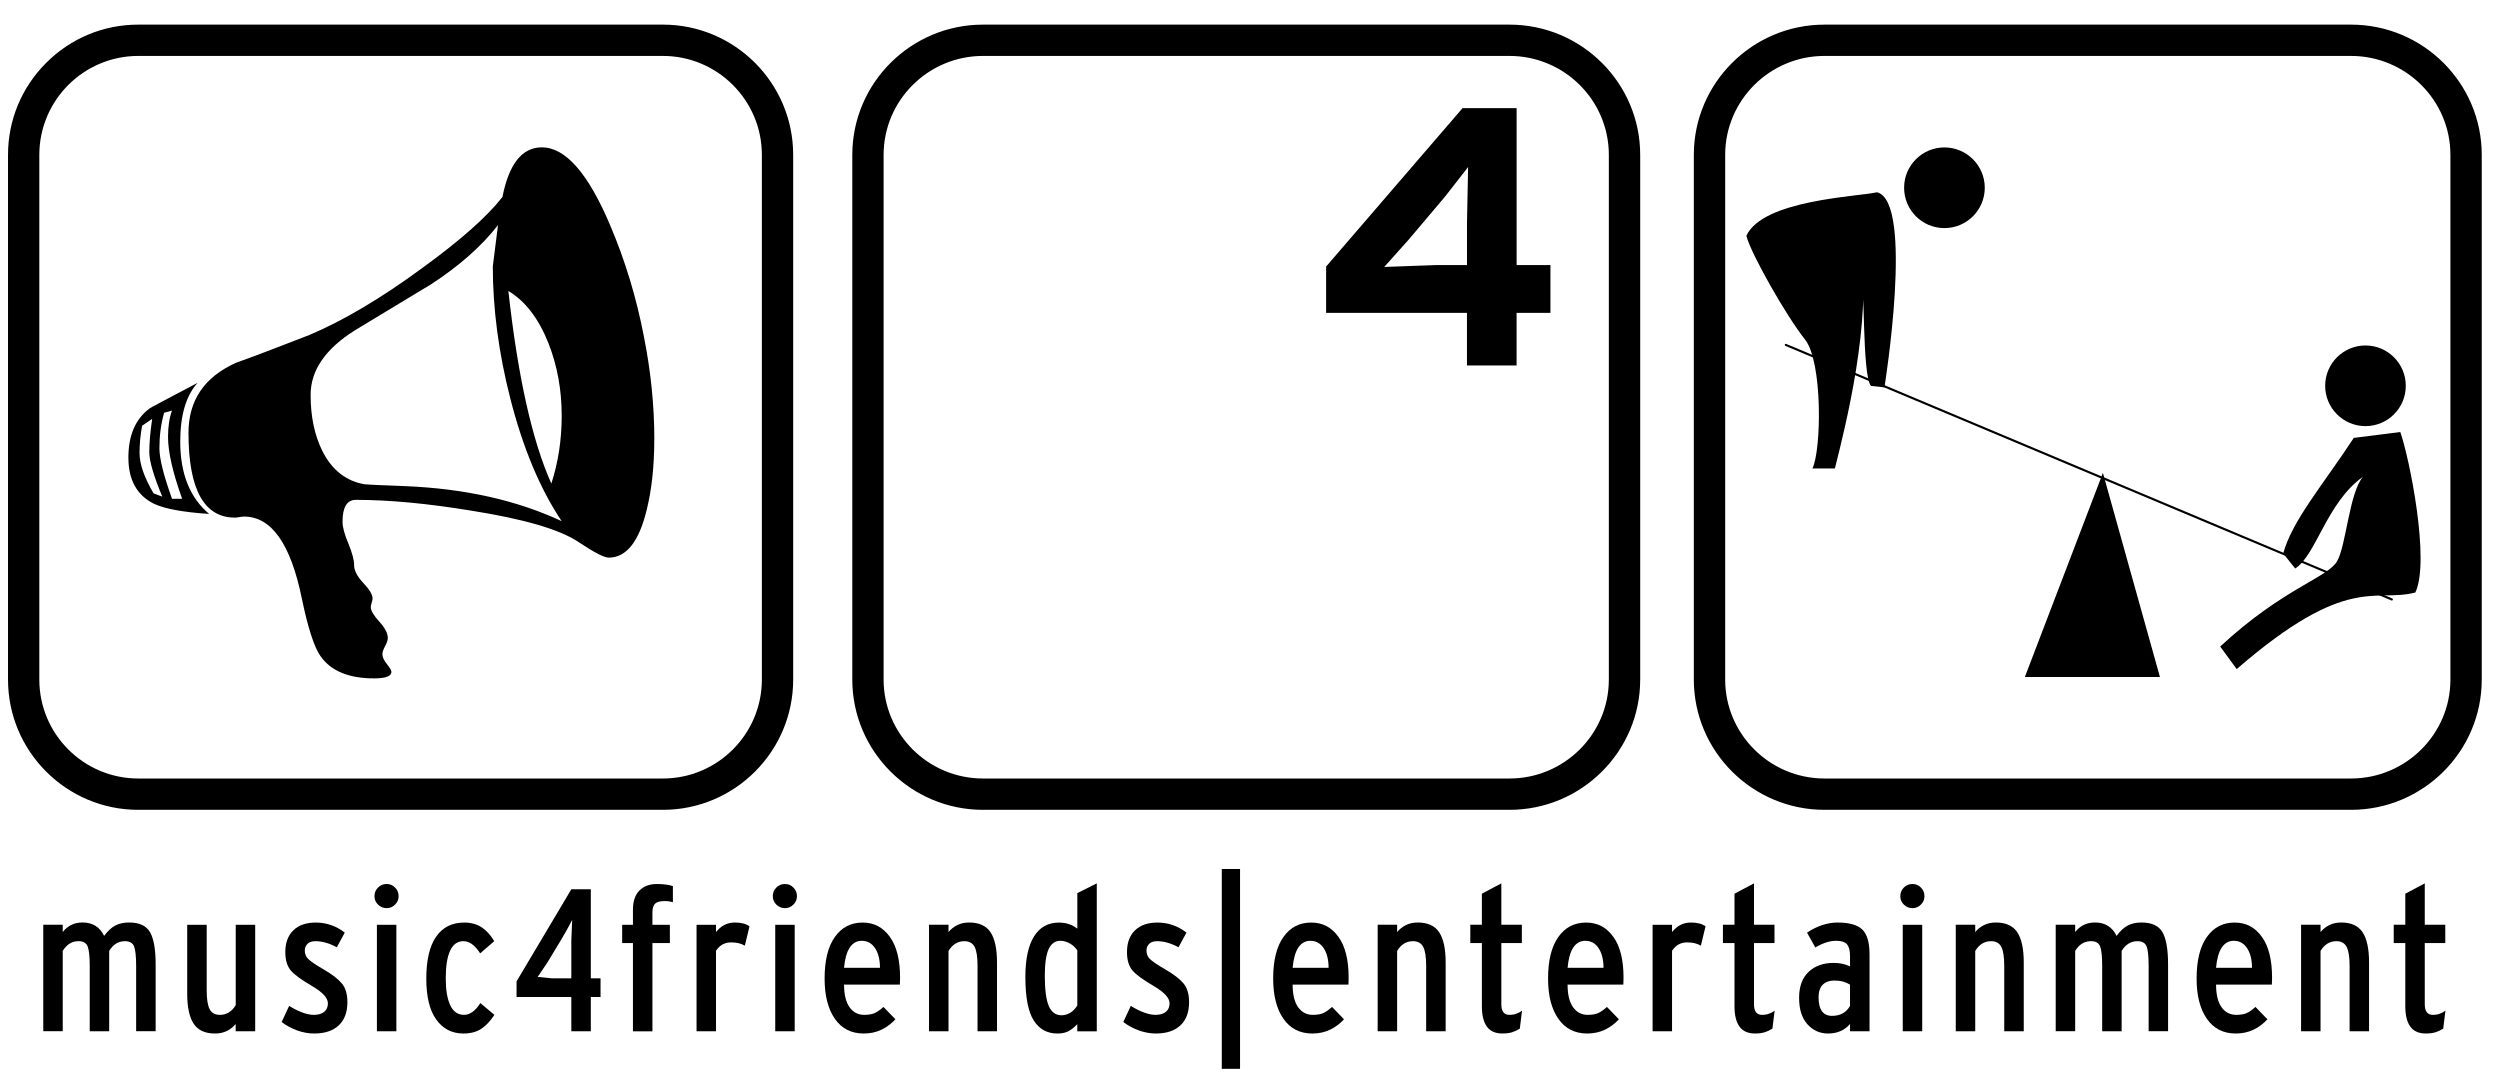 <?xml version="1.0" encoding="UTF-8"?> <svg xmlns="http://www.w3.org/2000/svg" id="Ebene_1" version="1.1" viewBox="0 0 1032.56 444.09"><g id="_"><rect x="504.63" y="358.91" width="7.54" height="82.54"></rect></g><g id="music4friends"><path d="M56.23,425.94v-26.99c0-3.9-.29-6.58-.84-8.04-.56-1.43-1.8-2.18-3.76-2.18-2.75,0-4.92,1.35-6.53,4.03v33.17h-8.04v-26.99c0-3.9-.29-6.58-.85-8.04-.56-1.43-1.81-2.18-3.76-2.18-2.74,0-4.92,1.35-6.54,4.03v33.17h-8.04v-43.98h8.04v3.01c.96-1.23,2.1-2.2,3.44-2.89,1.33-.69,2.94-1.05,4.77-1.05,4.13,0,7.09,1.84,8.89,5.53,1.51-2.04,3.06-3.48,4.65-4.3,1.59-.82,3.48-1.23,5.65-1.23,4.25,0,7.13,1.34,8.67,4.02,1.53,2.68,2.31,7.13,2.31,13.32v27.56h-8.05v.03Z"></path><path d="M97.34,425.94v-3.01c-.96,1.17-2.14,2.12-3.56,2.85-1.43.72-3.09,1.09-4.98,1.09-4.08,0-7.01-1.35-8.79-4.02-1.8-2.68-2.69-6.85-2.69-12.49v-28.4h8.05v26.99c0,3.69.4,6.3,1.22,7.86.8,1.57,2.22,2.35,4.23,2.35,2.74,0,4.92-1.34,6.54-4.02v-33.17h8.04v43.98h-8.06Z"></path><path d="M129.82,426.87c-2.3,0-4.6-.41-6.96-1.22-2.34-.84-4.52-2-6.54-3.53l3.1-6.65c4.02,2.45,7.43,3.69,10.23,3.69,1.84,0,3.26-.43,4.27-1.26,1.01-.84,1.51-2,1.51-3.5,0-2.23-2.2-4.62-6.62-7.19-4.41-2.57-7.35-4.72-8.79-6.48-1.45-1.77-2.18-4.26-2.18-7.5,0-3.84,1.09-6.83,3.31-8.98,2.2-2.14,5.29-3.21,9.26-3.21,2.24,0,4.36.35,6.37,1.06,2.02.7,3.88,1.74,5.61,3.09l-3.27,6.06c-3.07-1.67-6.04-2.52-8.88-2.52-1.4,0-2.47.37-3.23,1.09-.75.74-1.13,1.65-1.13,2.77,0,1.34.45,2.48,1.35,3.42s3.04,2.42,6.45,4.39c3.4,1.96,5.88,3.89,7.45,5.72,1.57,1.83,2.35,4.43,2.35,7.78,0,4.18-1.19,7.39-3.6,9.62-2.4,2.23-5.74,3.34-10.05,3.34"></path><path d="M155.67,381.96h8.04v43.98h-8.04v-43.98ZM159.69,375.09c-1.35,0-2.51-.48-3.52-1.43-1.01-.96-1.51-2.12-1.51-3.52s.49-2.59,1.47-3.56c.98-.98,2.16-1.47,3.56-1.47s2.5.49,3.48,1.47c.98.97,1.47,2.15,1.47,3.56s-.48,2.49-1.47,3.48c-.98.98-2.13,1.47-3.48,1.47"></path><path d="M191.4,426.87c-4.69,0-8.43-1.92-11.19-5.73-2.77-3.84-4.14-9.49-4.14-16.97s1.34-13.43,4.06-17.3c2.7-3.89,6.58-5.83,11.6-5.83,2.89,0,5.34.69,7.33,2.04,1.98,1.38,3.68,3.26,5.07,5.65l-5.81,5.03c-2.13-3.34-4.43-5.03-6.9-5.03s-4.31,1.33-5.51,3.94c-1.21,2.63-1.8,6.41-1.8,11.32s.61,8.53,1.85,11.19c1.24,2.65,3.14,3.98,5.72,3.98,2.4,0,4.66-1.62,6.72-4.86l5.8,4.86c-1.62,2.49-3.4,4.39-5.35,5.72-1.96,1.33-4.45,1.99-7.46,1.99"></path><path d="M231.74,388.17l-5.63,9.33-4.04,6,5.99.58h7.91v-15.58l.35-8.56c-.93,1.75-1.65,3.09-2.16,4.06-.52.97-1.32,2.35-2.41,4.17M244.02,411.78v14.16h-8.05v-14.16h-22.62v-6.45l22.62-38.03h8.05v36.78h4.02v7.7h-4.02Z"></path><path d="M274.58,372.16c-1.96,0-3.29.36-4.03,1.09-.72.73-1.08,1.93-1.08,3.6v5.11h7.2v7.54h-7.2v36.46h-8.05v-36.46h-4.45v-7.54h4.45v-6.2c0-3.52.9-6.17,2.68-7.96,1.79-1.78,4.19-2.68,7.21-2.68,2.68,0,4.88.29,6.61.85v6.7c-1-.35-2.13-.5-3.35-.5"></path><path d="M307.63,390.59c-.79-.45-1.6-.8-2.47-1.01s-1.91-.35-3.14-.35-2.43.26-3.44.77c-1,.51-1.96,1.39-2.85,2.67v33.27h-8.04v-43.98h8.04v3.01c.95-1.23,2.06-2.2,3.36-2.89,1.29-.69,2.76-1.05,4.45-1.05,1.27,0,2.41.12,3.4.38.98.24,1.84.62,2.63,1.13l-1.93,8.04h0Z"></path><path d="M320.19,381.96h8.04v43.98h-8.04v-43.98ZM324.21,375.09c-1.35,0-2.52-.48-3.52-1.43-1-.96-1.51-2.12-1.51-3.52s.49-2.59,1.47-3.56c.98-.98,2.16-1.47,3.56-1.47s2.49.49,3.48,1.47c.98.97,1.47,2.15,1.47,3.56s-.49,2.49-1.47,3.48c-.98.98-2.14,1.47-3.48,1.47"></path><path d="M355.99,388.57c-4.24,0-6.69,3.71-7.38,11.15h14.84c0-3.34-.68-6.05-2.02-8.09-1.34-2.03-3.16-3.05-5.45-3.05M371.66,406.67h-23.04c0,4.13.76,7.25,2.27,9.34,1.51,2.1,3.52,3.15,6.03,3.15,1.78,0,3.22-.24,4.31-.72s2.31-1.33,3.66-2.56l4.93,5.11c-1.62,1.79-3.53,3.22-5.73,4.29-2.2,1.06-4.65,1.59-7.34,1.59-5.13,0-9.12-2.03-11.93-6.08-2.83-4.05-4.24-9.59-4.24-16.63,0-7.5,1.41-13.22,4.24-17.18,2.81-3.97,6.63-5.94,11.42-5.94s8.39,1.94,11.24,5.83c2.84,3.88,4.27,9.54,4.27,16.96l-.09,2.85h0Z"></path><path d="M403.75,425.94v-26.99c0-3.69-.4-6.32-1.21-7.86-.82-1.57-2.23-2.36-4.24-2.36-2.73,0-4.9,1.35-6.54,4.03v33.17h-8.05v-43.98h8.05v3.01c.95-1.18,2.14-2.12,3.56-2.85,1.42-.72,3.08-1.09,4.98-1.09,4.08,0,7.01,1.34,8.81,4.02,1.78,2.68,2.68,6.85,2.68,12.49v28.4h-8.05,0Z"></path><path d="M444.95,392.51c-.84-1.23-1.9-2.2-3.17-2.89-1.26-.69-2.54-1.05-3.83-1.05-2.14,0-3.74,1.13-4.81,3.4-1.06,2.26-1.61,5.96-1.61,11.11,0,5.75.56,9.89,1.65,12.43,1.1,2.53,2.83,3.82,5.19,3.82,1.35,0,2.58-.36,3.71-1.05,1.13-.72,2.08-1.7,2.87-2.99v-22.78ZM444.95,425.94v-2.93c-1.23,1.29-2.45,2.26-3.64,2.89-1.21.64-2.73.97-4.56.97-4.25,0-7.52-1.8-9.81-5.41-2.28-3.6-3.44-9.59-3.44-17.95,0-7.33,1.19-12.9,3.56-16.73,2.38-3.82,5.81-5.73,10.28-5.73,2.96,0,5.5.84,7.62,2.51v-14.68l8.04-4.03v61.11h-8.04v-.02Z"></path><path d="M477.45,426.87c-2.3,0-4.61-.41-6.96-1.22-2.34-.84-4.52-2-6.54-3.53l3.1-6.65c4.02,2.45,7.43,3.69,10.23,3.69,1.83,0,3.26-.43,4.27-1.26,1.01-.84,1.51-2,1.51-3.5,0-2.23-2.2-4.62-6.61-7.19-4.41-2.57-7.35-4.72-8.79-6.48-1.45-1.77-2.19-4.26-2.19-7.5,0-3.84,1.1-6.83,3.32-8.98,2.2-2.14,5.29-3.21,9.26-3.21,2.24,0,4.36.35,6.37,1.06,2.01.7,3.88,1.74,5.61,3.09l-3.28,6.06c-3.07-1.67-6.03-2.52-8.87-2.52-1.4,0-2.48.37-3.23,1.09-.75.74-1.13,1.65-1.13,2.77,0,1.34.44,2.48,1.34,3.42s3.05,2.42,6.46,4.39c3.4,1.96,5.88,3.89,7.45,5.72s2.35,4.43,2.35,7.78c0,4.18-1.19,7.39-3.6,9.62-2.4,2.23-5.75,3.34-10.05,3.34"></path></g><g id="entertainment"><path d="M541.27,388.57c-4.25,0-6.69,3.71-7.38,11.15h14.85c0-3.34-.69-6.05-2.02-8.09-1.34-2.03-3.17-3.05-5.45-3.05M556.94,406.67h-23.05c0,4.13.77,7.25,2.27,9.34,1.51,2.1,3.53,3.15,6.04,3.15,1.78,0,3.22-.24,4.31-.72s2.31-1.33,3.65-2.56l4.94,5.11c-1.62,1.79-3.53,3.22-5.73,4.29-2.2,1.06-4.64,1.59-7.34,1.59-5.14,0-9.12-2.03-11.93-6.08-2.83-4.05-4.25-9.59-4.25-16.63,0-7.5,1.42-13.22,4.25-17.18,2.81-3.97,6.62-5.94,11.42-5.94s8.39,1.94,11.24,5.83c2.84,3.88,4.26,9.54,4.26,16.96l-.08,2.85h0Z"></path><path d="M589.04,425.94v-26.99c0-3.69-.41-6.32-1.22-7.86-.81-1.57-2.23-2.36-4.23-2.36-2.73,0-4.92,1.35-6.54,4.03v33.17h-8.04v-43.98h8.04v3.01c.96-1.18,2.15-2.12,3.57-2.85,1.42-.72,3.08-1.09,4.98-1.09,4.09,0,7.02,1.34,8.81,4.02,1.78,2.68,2.68,6.85,2.68,12.49v28.4h-8.05Z"></path><path d="M627.72,424.85c-1.06.66-2.14,1.17-3.22,1.51-1.1.33-2.42.5-3.98.5-2.91,0-5.04-.96-6.41-2.85-1.38-1.9-2.06-4.7-2.06-8.37v-26.14h-4.78v-7.55h4.78v-12.83l8.04-4.27v17.1h8.47v7.55h-8.47v25.31c0,2.91,1.11,4.35,3.36,4.35,1.06,0,2.03-.16,2.88-.49.88-.3,1.65-.73,2.31-1.27l-.92,7.46h0Z"></path><path d="M654.83,388.57c-4.26,0-6.7,3.71-7.38,11.15h14.84c0-3.34-.68-6.05-2.02-8.09-1.34-2.03-3.15-3.05-5.44-3.05M670.49,406.67h-23.04c0,4.13.76,7.25,2.27,9.34,1.5,2.1,3.52,3.15,6.02,3.15,1.78,0,3.22-.24,4.31-.72s2.31-1.33,3.65-2.56l4.94,5.11c-1.62,1.79-3.53,3.22-5.73,4.29-2.2,1.06-4.64,1.59-7.34,1.59-5.13,0-9.12-2.03-11.93-6.08-2.83-4.05-4.25-9.59-4.25-16.63,0-7.5,1.42-13.22,4.25-17.18,2.81-3.97,6.63-5.94,11.42-5.94s8.39,1.94,11.24,5.83c2.84,3.88,4.26,9.54,4.26,16.96l-.08,2.85h0Z"></path><path d="M702.5,390.59c-.77-.45-1.61-.8-2.47-1.01-.88-.21-1.91-.35-3.15-.35s-2.43.26-3.44.77c-.99.51-1.95,1.39-2.85,2.67v33.27h-8.03v-43.98h8.03v3.01c.96-1.23,2.08-2.2,3.36-2.89,1.3-.69,2.77-1.05,4.45-1.05,1.29,0,2.41.12,3.4.38.98.24,1.84.62,2.64,1.13l-1.94,8.04h0Z"></path><path d="M732.06,424.85c-1.06.66-2.14,1.17-3.22,1.51-1.1.33-2.41.5-3.98.5-2.91,0-5.04-.96-6.41-2.85-1.37-1.9-2.06-4.7-2.06-8.37v-26.14h-4.78v-7.55h4.78v-12.83l8.05-4.27v17.1h8.47v7.55h-8.47v25.31c0,2.91,1.12,4.35,3.34,4.35,1.06,0,2.03-.16,2.89-.49.86-.3,1.63-.73,2.31-1.27l-.93,7.46h0Z"></path><path d="M764.11,406.67c-.94-.56-1.92-.98-2.93-1.26s-2.23-.42-3.68-.42c-1.96,0-3.5.58-4.66,1.72-1.14,1.14-1.73,2.89-1.73,5.24,0,2.56.48,4.47,1.43,5.75.96,1.25,2.32,1.87,4.1,1.87,3.41,0,5.9-1.35,7.46-4.1v-8.8h0ZM764.11,425.94v-3.01c-2.28,2.63-5.3,3.94-9.05,3.94-3.41,0-6.25-1.27-8.55-3.82-2.28-2.53-3.44-6.18-3.44-10.92s1.31-8.21,3.9-10.7c2.6-2.48,6.08-3.73,10.44-3.73,2.46,0,4.68.48,6.69,1.43v-4.29c0-2.23-.41-3.82-1.25-4.8-.84-.98-2.32-1.47-4.45-1.47-2.68,0-5.55.93-8.62,2.76l-3.44-6.12c4.18-2.79,8.41-4.18,12.65-4.18,4.8,0,8.2.97,10.18,2.89,1.99,1.92,2.99,5.33,2.99,10.26v31.75h-8.06,0Z"></path><path d="M785.88,381.96h8.04v43.98h-8.04v-43.98ZM789.9,375.09c-1.35,0-2.52-.48-3.52-1.43-1.01-.96-1.51-2.12-1.51-3.52s.49-2.59,1.46-3.56,2.16-1.47,3.57-1.47,2.49.49,3.48,1.47c.98.97,1.47,2.15,1.47,3.56s-.49,2.49-1.47,3.48-2.14,1.47-3.48,1.47"></path><path d="M827.8,425.94v-26.99c0-3.69-.4-6.32-1.22-7.86-.79-1.57-2.21-2.36-4.22-2.36-2.73,0-4.92,1.35-6.54,4.03v33.17h-8.04v-43.98h8.04v3.01c.96-1.18,2.14-2.12,3.57-2.85,1.42-.72,3.08-1.09,4.98-1.09,4.09,0,7.02,1.34,8.81,4.02,1.78,2.68,2.68,6.85,2.68,12.49v28.4h-8.06Z"></path><path d="M887.44,425.94v-26.99c0-3.9-.28-6.58-.84-8.04-.56-1.43-1.82-2.18-3.77-2.18-2.73,0-4.92,1.35-6.54,4.03v33.17h-8.04v-26.99c0-3.9-.28-6.58-.84-8.04-.56-1.43-1.82-2.18-3.77-2.18-2.73,0-4.92,1.35-6.54,4.03v33.17h-8.04v-43.98h8.04v3.01c.96-1.23,2.1-2.2,3.45-2.89,1.33-.69,2.93-1.05,4.76-1.05,4.13,0,7.09,1.84,8.89,5.53,1.5-2.04,3.05-3.48,4.64-4.3,1.59-.82,3.48-1.23,5.65-1.23,4.25,0,7.13,1.34,8.67,4.02s2.31,7.13,2.31,13.32v27.56h-8.04v.03Z"></path><path d="M922.66,388.57c-4.25,0-6.69,3.71-7.38,11.15h14.85c0-3.34-.69-6.05-2.02-8.09-1.34-2.03-3.17-3.05-5.45-3.05M938.34,406.67h-23.05c0,4.13.77,7.25,2.27,9.34,1.51,2.1,3.53,3.15,6.04,3.15,1.78,0,3.22-.24,4.31-.72s2.31-1.33,3.64-2.56l4.95,5.11c-1.62,1.79-3.53,3.22-5.73,4.29-2.2,1.06-4.66,1.59-7.34,1.59-5.13,0-9.12-2.03-11.93-6.08-2.83-4.05-4.25-9.59-4.25-16.63,0-7.5,1.42-13.22,4.25-17.18,2.81-3.97,6.62-5.94,11.42-5.94s8.39,1.94,11.24,5.83c2.84,3.88,4.26,9.54,4.26,16.96l-.08,2.85h0Z"></path><path d="M970.44,425.94v-26.99c0-3.69-.41-6.32-1.24-7.86-.8-1.57-2.21-2.36-4.22-2.36-2.73,0-4.92,1.35-6.54,4.03v33.17h-8.04v-43.98h8.04v3.01c.96-1.18,2.14-2.12,3.57-2.85,1.42-.72,3.08-1.09,4.98-1.09,4.09,0,7.02,1.34,8.81,4.02,1.78,2.68,2.68,6.85,2.68,12.49v28.4h-8.04Z"></path><path d="M1009.12,424.85c-1.06.66-2.14,1.17-3.22,1.51-1.1.33-2.41.5-3.98.5-2.91,0-5.04-.96-6.41-2.85-1.38-1.9-2.06-4.7-2.06-8.37v-26.14h-4.78v-7.55h4.78v-12.83l8.04-4.27v17.1h8.47v7.55h-8.47v25.31c0,2.91,1.11,4.35,3.34,4.35,1.07,0,2.04-.16,2.89-.49.88-.3,1.63-.73,2.31-1.27l-.92,7.46h0Z"></path></g><path d="M67.03,205.12c-3.58-8.56-5.37-14.69-5.37-18.37s.39-8.27,1.19-13.74l-4.17,2.84c-.7,3.98-1.05,7.72-1.05,11.2,0,4.58,1.94,10.16,5.81,16.73l3.58,1.34h0ZM75.23,206.02c-3.89-10.86-5.83-19.37-5.83-25.55,0-4.28.54-7.91,1.65-10.89l-3.27.9c-1.29,4.58-1.94,9.45-1.94,14.64,0,4.28,1.74,11.25,5.22,20.91h4.19-.02ZM231.99,215.26c-8.93-13.34-16.01-30.23-21.22-50.67-4.81-18.83-7.23-37.03-7.23-54.58l2.15-17.04c-6.75,8.67-15.92,16.8-27.54,24.38-10.41,6.28-20.89,12.61-31.4,18.98-12.3,7.68-18.46,16.61-18.46,26.77,0,8.87,1.59,16.55,4.78,23.03,3.98,7.97,9.84,12.61,17.6,13.9.6.11,6.13.36,16.57.75,24.67,1.01,46.25,5.83,64.76,14.48M231.99,171.57c0-10.52-1.8-20.4-5.39-29.64-4.09-10.32-9.63-17.58-16.63-21.74,3.91,35.34,9.83,61.86,17.75,79.53,2.85-8.74,4.28-18.13,4.28-28.15M86.39,212.27c-10.73-.71-18.34-2.11-22.8-4.2-7.04-3.51-10.56-9.85-10.56-19.05s2.88-15.84,8.63-20.25c.19-.21,6.85-3.75,19.96-10.66-4.78,5.3-7.18,13.4-7.18,24.3,0,13.21,3.98,23.16,11.94,29.86M270.23,181.53c0,11.03-1.05,20.73-3.14,29.09-3.18,13.12-8.4,19.69-15.67,19.69-1.88,0-6.02-2.12-12.37-6.37-7.76-5.24-22.58-9.58-44.47-13.04-18.1-2.97-33.97-4.45-47.6-4.45-3.68,0-5.51,3.03-5.51,9.1,0,2.1.79,5.05,2.39,8.88,1.59,3.83,2.4,6.85,2.4,9.03s1.26,4.63,3.8,7.31c2.54,2.69,3.82,4.82,3.82,6.42,0,.4-.13,1-.38,1.8-.24.8-.36,1.39-.36,1.79,0,1.38,1.17,3.38,3.51,5.96,2.35,2.6,3.52,4.83,3.52,6.72,0,.9-.38,2.06-1.13,3.44-.75,1.39-1.11,2.49-1.11,3.29,0,1.19.62,2.56,1.88,4.1,1.23,1.54,1.86,2.61,1.86,3.21,0,1.79-2.39,2.69-7.16,2.69-10.53,0-17.93-3.1-22.2-9.29-2.61-3.77-5.16-11.7-7.66-23.76-4.6-22.53-12.55-33.78-23.85-33.78-.5,0-1.15.07-1.96.21-.8.15-1.4.22-1.79.22-12.8,0-19.2-11.67-19.2-35.03,0-13.37,6.52-23,19.57-28.9,6.77-2.41,16.88-6.25,30.33-11.49,14.13-5.98,29.62-15.17,46.46-27.53,15.82-11.48,26.93-21.3,33.31-29.48,2.68-13.67,8.11-20.5,16.28-20.5,9.75,0,19.17,10.75,28.23,32.23,6.17,14.51,10.81,29.78,13.89,45.79,2.89,14.42,4.33,28.65,4.33,42.67"></path><path d="M786.44,77.55c0-9.2,7.46-16.66,16.65-16.66s16.67,7.46,16.67,16.66-7.46,16.66-16.67,16.66-16.65-7.46-16.65-16.66"></path><path d="M960.35,159.35c0-9.2,7.46-16.66,16.65-16.66s16.65,7.46,16.65,16.66-7.46,16.65-16.65,16.65-16.65-7.46-16.65-16.65"></path><polygon points="868.55 195.31 836.31 279.63 892.11 279.63 868.55 195.31"></polygon><path d="M972.17,180.86l19.21-2.43c3.73,10.54,12.41,53.26,6.21,66.29-16.73,4.34-27.91-8.07-73.78,31.62l-6.82-9.3c26.04-24.18,44.64-28.53,48.35-35.35,3.73-6.81,4.96-27.89,10.55-34.71-14.87,10.54-19.23,32.24-27.91,37.83l-4.96-6.21c3.73-13.64,16.12-27.89,29.14-47.73"></path><path d="M775.23,79.41c-8.05,1.86-47.12,3.1-53.94,17.98,1.86,7.44,16.73,33.48,24.18,42.77,7.43,9.31,6.82,45.89,3.1,53.32h9.29c4.35-17.35,15.51-61.38,10.55-91.75,1.86,14.25.62,53.3,4.35,57.66l5.56.61s12.41-76.87-3.09-80.59"></path><path d="M597,81.01l-15.23,18.01-10.04,11.23,21.11-.76h13.06v-17.32l.46-23.18-9.36,12.01h0ZM626.39,129.23v21.72h-20.5v-21.72h-58.17v-19.14l56.36-65.44h22.32v64.84h13.97v19.74h-13.98Z"></path><g id="wippe"><path d="M987.88,248.04c-.06,0-.12-.01-.17-.04l-250.29-105.13c-.23-.1-.33-.36-.24-.58.09-.23.36-.33.58-.24l250.29,105.13c.23.09.33.36.24.58-.07.17-.24.27-.41.27Z"></path></g><g><path d="M971.03,333.98h-217.46c-29.48,0-53.48-23.91-53.48-53.3V63.97c0-29.39,23.99-53.3,53.48-53.3h217.46c29.48,0,53.49,23.91,53.49,53.3v216.71c0,29.39-24,53.3-53.49,53.3h0ZM753.57,22.6c-22.9,0-41.53,18.56-41.53,41.37v216.71c0,22.81,18.63,41.36,41.53,41.36h217.46c22.92,0,41.55-18.55,41.55-41.36V63.97c0-22.82-18.63-41.37-41.55-41.37h-217.46ZM623.46,333.98h-217.46c-29.49,0-53.48-23.91-53.48-53.3V63.97c0-29.39,23.99-53.3,53.48-53.3h217.46c29.48,0,53.48,23.91,53.48,53.3v216.71c0,29.39-23.99,53.3-53.48,53.3h0ZM406,22.6c-22.91,0-41.55,18.56-41.55,41.37v216.71c0,22.81,18.64,41.36,41.55,41.36h217.46c22.9,0,41.53-18.55,41.53-41.36V63.97c0-22.82-18.63-41.37-41.53-41.37h-217.46,0Z"></path><path d="M971.03,334.48h-217.46c-29.76,0-53.98-24.13-53.98-53.8V63.97c0-29.67,24.22-53.8,53.98-53.8h217.46c29.77,0,53.99,24.13,53.99,53.8v216.71c0,29.67-24.22,53.8-53.99,53.8ZM753.57,11.17c-29.21,0-52.98,23.69-52.98,52.8v216.71c0,29.11,23.77,52.8,52.98,52.8h217.46c29.22,0,52.99-23.69,52.99-52.8V63.97c0-29.11-23.77-52.8-52.99-52.8h-217.46ZM623.46,334.48h-217.46c-29.76,0-53.98-24.13-53.98-53.8V63.97c0-29.67,24.22-53.8,53.98-53.8h217.46c29.76,0,53.98,24.13,53.98,53.8v216.71c0,29.67-24.22,53.8-53.98,53.8ZM406,11.17c-29.21,0-52.98,23.69-52.98,52.8v216.71c0,29.11,23.77,52.8,52.98,52.8h217.46c29.21,0,52.98-23.69,52.98-52.8V63.97c0-29.11-23.77-52.8-52.98-52.8h-217.46ZM971.03,322.54h-217.46c-23.18,0-42.03-18.78-42.03-41.86V63.97c0-23.09,18.85-41.87,42.03-41.87h217.46c23.19,0,42.05,18.78,42.05,41.87v216.71c0,23.08-18.86,41.86-42.05,41.86ZM753.57,23.1c-22.62,0-41.03,18.33-41.03,40.87v216.71c0,22.53,18.41,40.86,41.03,40.86h217.46c22.63,0,41.05-18.33,41.05-40.86V63.97c0-22.54-18.42-40.87-41.05-40.87h-217.46ZM623.46,322.54h-217.46c-23.19,0-42.05-18.78-42.05-41.86V63.97c0-23.09,18.86-41.87,42.05-41.87h217.46c23.18,0,42.03,18.78,42.03,41.87v216.71c0,23.08-18.85,41.86-42.03,41.86ZM406,23.1c-22.63,0-41.05,18.33-41.05,40.87v216.71c0,22.53,18.42,40.86,41.05,40.86h217.46c22.62,0,41.03-18.33,41.03-40.86V63.97c0-22.54-18.41-40.87-41.03-40.87h-217.46Z"></path></g><g><path d="M273.8,333.98H57.11c-29.39,0-53.3-23.91-53.3-53.3V63.97c-.01-29.39,23.91-53.3,53.3-53.3h216.69c29.39,0,53.3,23.91,53.3,53.3v216.71c0,29.39-23.91,53.3-53.3,53.3h0ZM57.11,22.6c-22.82,0-41.37,18.56-41.37,41.37v216.71c0,22.81,18.56,41.36,41.37,41.36h216.69c22.82,0,41.37-18.55,41.37-41.36V63.97c0-22.82-18.56-41.37-41.37-41.37,0,0-216.69,0-216.69,0Z"></path><path d="M273.8,334.48H57.11c-29.67,0-53.8-24.13-53.8-53.8V63.97c0-14.35,5.6-27.85,15.77-38.02,10.17-10.17,23.68-15.78,38.03-15.78h216.69c29.67,0,53.8,24.13,53.8,53.8v216.71c0,29.67-24.13,53.8-53.8,53.8ZM57.11,11.17c-14.08,0-27.34,5.5-37.32,15.48-9.99,9.98-15.48,23.24-15.48,37.32v216.71c0,29.11,23.69,52.8,52.8,52.8h216.69c29.11,0,52.8-23.69,52.8-52.8V63.97c0-29.11-23.69-52.8-52.8-52.8H57.11ZM273.8,322.54H57.11c-23.09,0-41.87-18.78-41.87-41.86V63.97c0-23.09,18.78-41.87,41.87-41.87h216.69c23.09,0,41.87,18.78,41.87,41.87v216.71c0,23.08-18.78,41.86-41.87,41.86ZM57.11,23.1c-22.54,0-40.87,18.33-40.87,40.87v216.71c0,22.53,18.33,40.86,40.87,40.86h216.69c22.54,0,40.87-18.33,40.87-40.86V63.97c0-22.54-18.33-40.87-40.87-40.87H57.11Z"></path></g></svg> 